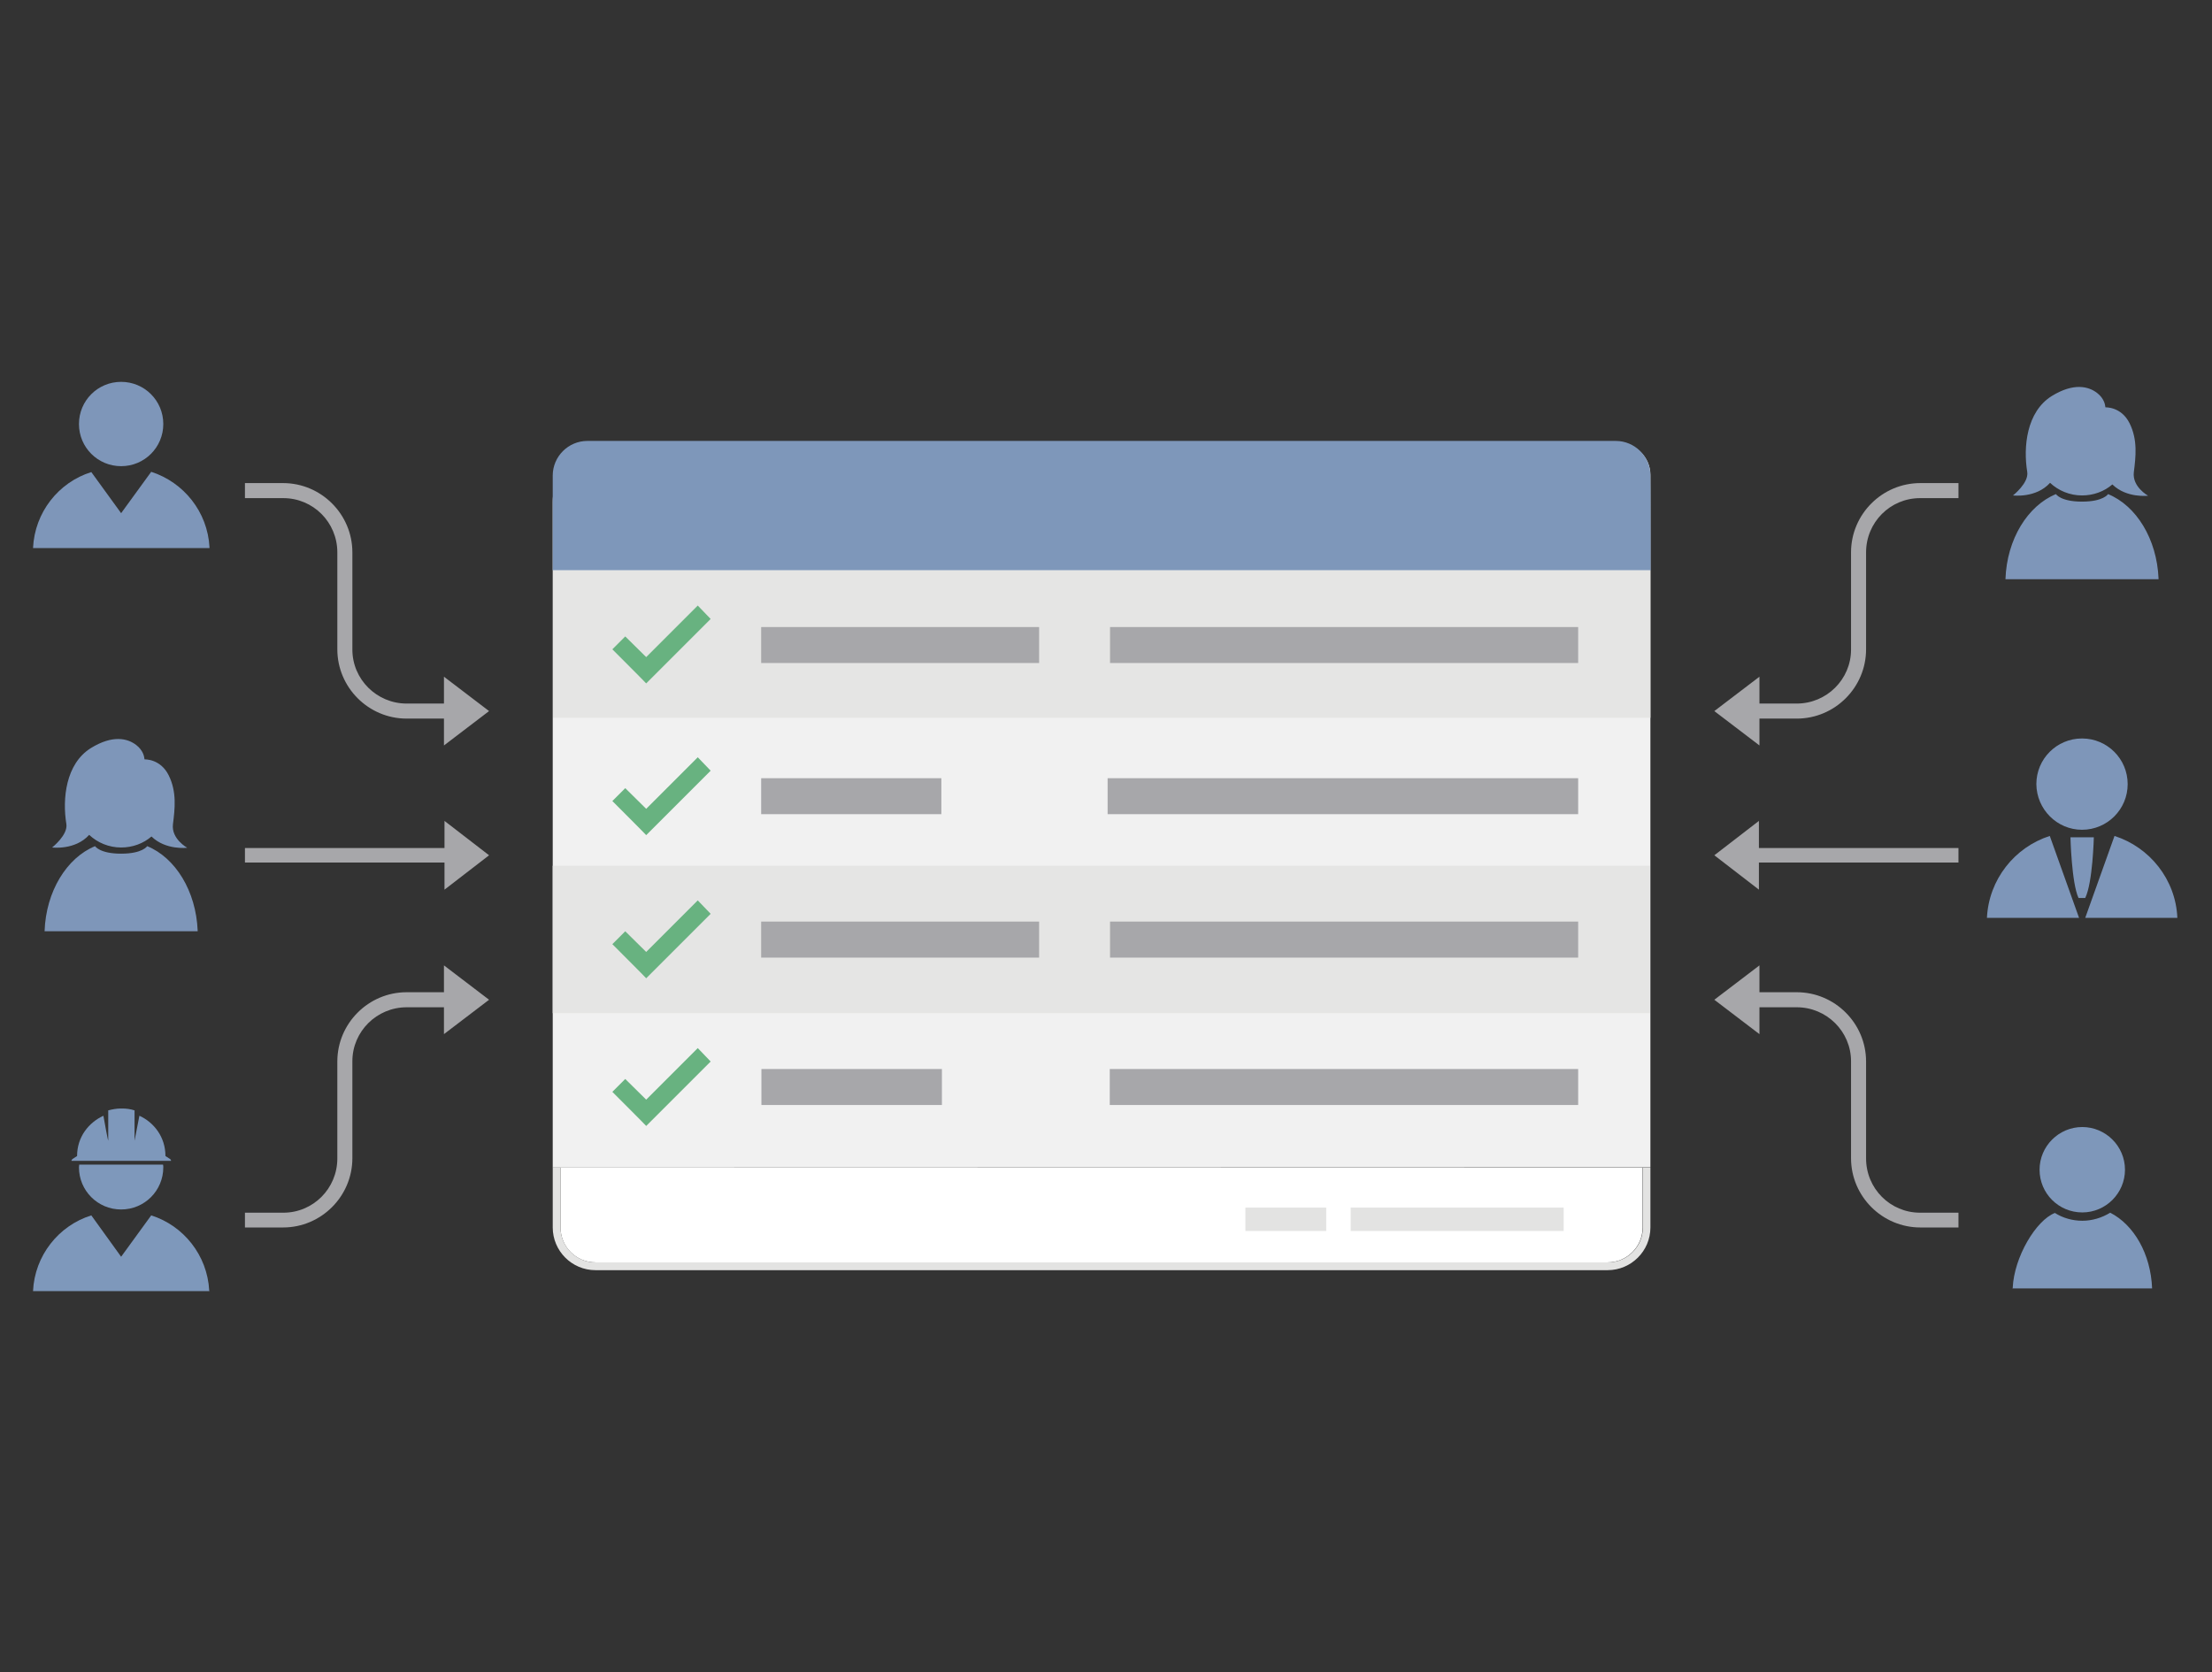 <?xml version="1.0" encoding="utf-8"?>
<!-- Generator: Adobe Illustrator 27.8.1, SVG Export Plug-In . SVG Version: 6.00 Build 0)  -->
<svg version="1.1" id="Layer_1" xmlns="http://www.w3.org/2000/svg" xmlns:xlink="http://www.w3.org/1999/xlink" x="0px" y="0px"
	 viewBox="0 0 823.6 622.7" style="enable-background:new 0 0 823.6 622.7;" xml:space="preserve">
<rect x="0" y="0" width="823.6" height="622.7" fill="#333333" stroke="none"/>
<style type="text/css">
	.st0{display:none;}
	.st1{display:inline;}
	.st2{fill:#F1F1F1;}
	.st3{fill:#E4E4E3;}
	.st4{fill:#C0C0C0;}
	.st5{fill:#FFFFFF;}
	.st6{fill:#7E97BA;}
	.st7{fill:#5A595C;}
	.st8{fill:#E4E5E5;}
	.st9{fill:#7E96B9;}
	.st10{display:none;fill:#68B180;}
	.st11{fill:#E5E5E4;}
	.st12{fill:#A7A7AA;}
	.st13{fill:#68B280;}
	.st14{fill:#E3E3E2;}
	.st15{fill:#7E98BB;}
</style>
<g class="st0">
	<g class="st1">
		<path class="st2" d="M150.5,380.9H673V33.2c0-9.5-7.5-17-16.9-17H180.8c-16.7,0-30.3,13.6-30.3,30.6V380.9z"/>
		<path class="st3" d="M150.5,81.7H673v98.7H150.5V81.7z M150.5,282h522.4v98.9H150.5V282z"/>
		<path class="st4" d="M641.9,144.1H376.5v-25.9h265.3v25.9H641.9z M641.9,344.5H376.5v-25.9h265.3v25.9H641.9z M285.2,344.5H181.9
			v-25.9h103.3V344.5L285.2,344.5z M285.2,144.1H181.9v-25.9h103.3V144.1L285.2,144.1z M264.5,244h-82.8v-25.9h82.8V244z M641.9,244
			H375.7v-25.9h266.2V244z"/>
		<path class="st5" d="M167.7,419.2h488.1c7.7,0,14-6.2,14-14l0.1-24.4H153.6v24.4C153.6,413,160,419.2,167.7,419.2z"/>
		<path class="st3" d="M551.7,396.9h86.2v9.6h-86.2V396.9z M509.3,396.9h32.8v9.6h-32.8V396.9z"/>
		<path class="st3" d="M670,380.9v1.3l-0.1,22.9c0,7.7-6.2,14-14,14H167.7c-7.7,0-14-6.2-14-14v-24.4h-3.1v24.4
			c0,9.5,7.7,17.1,17.1,17.1h488.1c9.5,0,17.1-7.7,17.1-17.1l0.1-24.4h-3V380.9z"/>
		<path class="st6" d="M673.1,81.4H150.5V33.8c0-9.6,7.8-17.4,17.4-17.4h487.5c9.6,0,17.4,7.8,17.4,17.4L673.1,81.4L673.1,81.4z"/>
	</g>
	<g class="st1">
		<g>
			<g>
				<g>
					<g>
						<path class="st7" d="M473.1,612.1c-1,0.3-2.9,0.9-5.1,0.9c-2.5,0-4.6-0.7-6.3-2.2c-1.4-1.4-2.3-3.6-2.3-6.2
							c0-4.9,3.5-8.6,9-8.6c2,0,3.5,0.4,4.2,0.8l-0.5,1.8c-0.9-0.4-2-0.7-3.7-0.7c-4,0-6.7,2.5-6.7,6.7s2.5,6.7,6.4,6.7
							c1.4,0,2.3-0.2,2.9-0.5v-4.9h-3.4v-1.8h5.5V612.1L473.1,612.1z"/>
					</g>
					<g>
						<path class="st7" d="M478.5,596.2v16.7h-2.1v-16.7H478.5z"/>
					</g>
					<g>
						<path class="st7" d="M482.1,610.2c1,0.6,2.3,1.1,3.8,1.1c2.2,0,3.5-1.2,3.5-2.9c0-1.6-0.9-2.5-3.1-3.3c-2.7-1-4.4-2.3-4.4-4.8
							c0-2.6,2.1-4.6,5.4-4.6c1.7,0,2.9,0.4,3.7,0.8l-0.6,1.8c-0.5-0.3-1.6-0.8-3.2-0.8c-2.3,0-3.1,1.4-3.1,2.5c0,1.6,1,2.3,3.3,3.2
							c2.8,1.1,4.2,2.5,4.2,4.9c0,2.6-1.9,4.8-5.9,4.8c-1.6,0-3.4-0.5-4.2-1L482.1,610.2z"/>
					</g>
					<g>
						<path class="st7" d="M501.9,598h-5.1v-1.8h12.4v1.8h-5.1v14.8H502L501.9,598L501.9,598z"/>
					</g>
					<g>
						<path class="st7" d="M510.4,607.2c0.1,2.9,2,4.2,4.1,4.2c1.6,0,2.5-0.3,3.3-0.6l0.4,1.6c-0.8,0.3-2.1,0.7-4,0.7
							c-3.7,0-5.9-2.4-5.9-6.1c0-3.6,2.1-6.4,5.6-6.4c3.9,0,4.9,3.5,4.9,5.7c0,0.5-0.1,0.8-0.1,1L510.4,607.2L510.4,607.2z
							 M516.8,605.7c0-1.4-0.6-3.5-3-3.5c-2.2,0-3.2,2-3.3,3.5H516.8z"/>
					</g>
					<g>
						<path class="st7" d="M528.2,612.8l-0.2-1.5h-0.1c-0.7,0.9-2,1.8-3.6,1.8c-2.4,0-3.6-1.7-3.6-3.5c0-2.9,2.6-4.5,7.2-4.4v-0.3
							c0-1-0.3-2.8-2.7-2.8c-1.1,0-2.3,0.3-3.1,0.9l-0.5-1.4c1-0.7,2.4-1,3.9-1c3.6,0,4.6,2.5,4.6,4.9v4.5c0,1,0.1,2.1,0.2,2.9
							L528.2,612.8L528.2,612.8z M528,606.7c-2.3-0.1-5.1,0.4-5.1,2.7c0,1.4,0.9,2.1,2.1,2.1c1.6,0,2.5-1,2.9-2
							c0.1-0.2,0.1-0.5,0.1-0.7V606.7L528,606.7z"/>
					</g>
					<g>
						<path class="st7" d="M533.6,604.1c0-1.2,0-2.3-0.1-3.3h1.9l0.1,2h0.1c0.7-1.1,1.8-2.2,3.8-2.2c1.6,0,2.9,1,3.4,2.4h0.1
							c0.4-0.7,0.8-1.2,1.4-1.6c0.7-0.5,1.5-0.8,2.7-0.8c1.6,0,3.9,1,3.9,5.2v7h-2.1V606c0-2.3-0.8-3.7-2.6-3.7
							c-1.2,0-2.2,0.9-2.6,2c-0.1,0.3-0.2,0.7-0.2,1.1v7.4h-2.1v-7.2c0-1.9-0.8-3.3-2.5-3.3c-1.4,0-2.3,1.1-2.7,2.1
							c-0.1,0.3-0.2,0.7-0.2,1v7.2h-2.1L533.6,604.1L533.6,604.1z"/>
					</g>
					<g>
						<path class="st7" d="M553.9,610.6c0.7,0.4,1.8,0.8,2.9,0.8c1.6,0,2.3-0.8,2.3-1.8s-0.7-1.6-2.2-2.2c-2.1-0.8-3.2-2-3.2-3.4
							c0-2,1.6-3.5,4.1-3.5c1.2,0,2.3,0.3,2.9,0.7l-0.5,1.6c-0.5-0.3-1.4-0.7-2.5-0.7c-1.3,0-2,0.7-2,1.6c0,1,0.7,1.4,2.3,2
							c2.1,0.8,3.1,1.8,3.1,3.6c0,2.1-1.6,3.6-4.5,3.6c-1.3,0-2.5-0.3-3.4-0.8L553.9,610.6z"/>
					</g>
				</g>
			</g>
			<g class="st0">
				<g class="st1">
					<path class="st8" d="M464.5,579.9h112.2V447.2H444v112.1C444,570.7,453.2,579.9,464.5,579.9z"/>
				</g>
			</g>
			<circle class="st8" cx="510.3" cy="512.2" r="66"/>
			<g>
				<g>
					<g>
						<path class="st9" d="M510.3,510.1c9.3,0,16.9-7.6,16.9-16.9s-7.6-16.9-16.9-16.9c-9.3,0-16.9,7.6-16.9,16.9
							C493.4,502.6,501,510.1,510.3,510.1z M475.2,542.7h34.1l-10.9-30.3C485.4,516.5,475.8,528.5,475.2,542.7z M522.3,512.4
							l-10.8,30.3h34.1C544.9,528.5,535.4,516.5,522.3,512.4z M514.7,512.9h-4.1h-0.3h-4.2c0,0,0.4,16.9,3,22.5h1.1h0.3h1.1
							C514.3,529.7,514.7,512.9,514.7,512.9z"/>
					</g>
				</g>
			</g>
		</g>
		<g>
			<g class="st0">
				<g class="st1">
					<path class="st8" d="M736,448.1h-94.4v132.7h132.7V448.1H736"/>
				</g>
			</g>
			<circle class="st8" cx="708" cy="512.2" r="66"/>
			<g>
				<g>
					<g>
						<g>
							<path class="st9" d="M734.9,542.5c-0.6-14.6-8.1-26.7-18.5-30.9c0,0-1.6,2.7-9.5,2.7c-7.8,0-9.5-2.7-9.5-2.7
								c-10.4,4.2-18,16.5-18.5,31.2H735L734.9,542.5z"/>
						</g>
					</g>
					<g>
						<g>
							<path class="st9" d="M731,512.1c0,0-5.9-3.2-5.2-8.7s1.5-11.8-1.6-17.9s-8.7-5.8-8.7-5.8l0,0l-0.1-0.1
								c-0.1-1-0.6-3.3-2.9-5.1c-3.3-2.5-8.8-3.8-16.7,1.1c-9.2,5.8-10.5,18.6-9,27.7c0.7,4-5.2,8.7-5.2,8.7s8.5,1.1,13.6-4.6
								c3.1,2.9,7.2,4.6,11.7,4.6c4.2,0,8.1-1.5,11.1-4C723.2,513.1,731,512.1,731,512.1z"/>
						</g>
					</g>
				</g>
			</g>
		</g>
		<g>
			<g class="st0">
				<g class="st1">
					<path class="st8" d="M246.9,578.6h132.7V445.9H246.9V578.6z"/>
				</g>
			</g>
			<g>
				<g>
					<g>
						<path class="st7" d="M289.5,595.1c1.1-0.2,2.7-0.3,4.1-0.3c2.3,0,3.8,0.4,4.8,1.4c0.8,0.7,1.3,1.9,1.3,3.2
							c0,2.2-1.4,3.6-3.1,4.2v0.1c1.3,0.5,2.1,1.6,2.5,3.4c0.5,2.3,0.9,3.9,1.3,4.6h-2.2c-0.3-0.5-0.7-1.9-1.1-4
							c-0.5-2.3-1.4-3.2-3.3-3.3h-2.1v7.2h-2.1L289.5,595.1L289.5,595.1z M291.6,602.6h2.2c2.3,0,3.8-1.2,3.8-3.2
							c0-2.1-1.6-3.1-3.8-3.1c-1,0-1.8,0.1-2.1,0.2v6.1H291.6z"/>
					</g>
					<g>
						<path class="st7" d="M317.1,603c0,5.7-3.5,8.8-7.7,8.8c-4.4,0-7.5-3.4-7.5-8.5c0-5.3,3.3-8.8,7.7-8.8
							C314.2,594.6,317.1,598.1,317.1,603z M304.2,603.3c0,3.6,2,6.8,5.3,6.8c3.4,0,5.3-3.1,5.3-6.9c0-3.3-1.8-6.8-5.3-6.8
							C305.9,596.3,304.2,599.6,304.2,603.3z"/>
					</g>
					<g>
						<path class="st7" d="M322.6,611.5l-4.2-16.7h2.3l2,8.5c0.5,2.1,0.9,4.2,1.2,5.8h0.1c0.3-1.6,0.8-3.6,1.4-5.8l2.2-8.4h2.3
							l2,8.5c0.5,2,0.9,4,1.2,5.7h0.1c0.3-1.8,0.8-3.7,1.4-5.8l2.2-8.4h2.2l-4.8,16.7h-2.4l-2.1-8.7c-0.5-2.1-0.8-3.8-1.1-5.5h-0.1
							c-0.3,1.6-0.7,3.3-1.3,5.5l-2.3,8.7L322.6,611.5L322.6,611.5z"/>
					</g>
				</g>
			</g>
			<circle class="st8" cx="313.2" cy="512.2" r="66"/>
			<g>
				<g>
					<g>
						<g>
							<path class="st9" d="M341.2,541.1c-0.6-14.6-8.1-26.7-18.5-30.9c0,0-1.6,2.7-9.5,2.7s-9.5-2.7-9.5-2.7
								c-10.4,4.2-18,16.5-18.5,31.2h56.1L341.2,541.1z"/>
						</g>
					</g>
					<g>
						<g>
							<path class="st9" d="M337.4,510.8c0,0-5.9-3.2-5.2-8.7c0.7-5.5,1.5-11.8-1.6-17.9s-8.7-5.8-8.7-5.8l0,0l-0.1-0.1
								c-0.1-1-0.6-3.3-2.9-5.1c-3.3-2.5-8.8-3.8-16.7,1.1c-9.2,5.8-10.5,18.6-9,27.7c0.7,4-5.2,8.7-5.2,8.7s8.5,1.1,13.6-4.6
								c3.1,2.9,7.2,4.6,11.7,4.6c4.2,0,8.1-1.5,11.1-4C329.6,511.8,337.4,510.8,337.4,510.8z"/>
						</g>
					</g>
				</g>
			</g>
		</g>
		<g>
			<g>
				<g>
					<g>
						<path class="st7" d="M91.9,594.8H94v14.8h7.1v1.8h-9.2V594.8L91.9,594.8z"/>
					</g>
					<g>
						<path class="st7" d="M110.2,611.5L110,610h-0.1c-0.7,0.9-2,1.8-3.6,1.8c-2.4,0-3.6-1.7-3.6-3.5c0-2.9,2.6-4.5,7.2-4.4v-0.3
							c0-1-0.3-2.8-2.7-2.8c-1.1,0-2.3,0.3-3.1,0.9l-0.5-1.4c1-0.7,2.4-1,3.9-1c3.6,0,4.6,2.5,4.6,4.9v4.5c0,1,0.1,2.1,0.2,2.9
							L110.2,611.5L110.2,611.5z M109.8,605.4c-2.3-0.1-5.1,0.4-5.1,2.7c0,1.4,0.9,2.1,2.1,2.1c1.6,0,2.5-1,2.9-2
							c0.1-0.2,0.1-0.5,0.1-0.7C109.8,607.4,109.8,605.4,109.8,605.4z"/>
					</g>
					<g>
						<path class="st7" d="M115.4,602.8c0-1.2,0-2.3-0.1-3.3h2l0.1,2h0.1c0.6-1.1,2-2.3,4-2.3c1.6,0,4.2,1,4.2,5.1v7.2h-2.1v-6.9
							c0-2-0.7-3.5-2.8-3.5c-1.4,0-2.5,1-2.9,2.2c-0.1,0.3-0.1,0.7-0.1,1v7.2h-2.1L115.4,602.8L115.4,602.8z"/>
					</g>
					<g>
						<path class="st7" d="M139.5,594v14.5c0,1,0,2.3,0.1,3.1h-2l-0.1-2.1h-0.1c-0.7,1.4-2.1,2.3-4.1,2.3c-2.9,0-5.1-2.5-5.1-6.1
							c0-4,2.5-6.4,5.3-6.4c1.8,0,3.1,0.8,3.6,1.8h0.1v-7.2L139.5,594L139.5,594z M137.4,604.4c0-0.3,0-0.7-0.1-0.9
							c-0.3-1.4-1.5-2.5-3.1-2.5c-2.3,0-3.6,2-3.6,4.6c0,2.4,1.2,4.4,3.5,4.4c1.4,0,2.8-1,3.2-2.6c0.1-0.3,0.1-0.6,0.1-0.9
							L137.4,604.4L137.4,604.4z"/>
					</g>
				</g>
			</g>
			<g class="st0">
				<g class="st1">
					<path class="st8" d="M49.3,578.6H182V445.9H49.3V578.6z"/>
				</g>
			</g>
			<circle class="st8" cx="115.6" cy="512.2" r="66"/>
			<g>
				<g>
					<g>
						<g>
							<path class="st9" d="M150.8,541.1c-0.7-14.1-10.2-25.9-23.2-30l-12,16.5l-11.9-16.5c-13,4.1-22.6,16-23.2,30.3h70.4
								L150.8,541.1z"/>
						</g>
					</g>
					<g>
						<g>
							<path class="st9" d="M115.6,508.8c9.3,0,16.9-7.6,16.9-16.9s-7.6-16.9-16.9-16.9s-16.9,7.6-16.9,16.9
								C98.8,501.2,106.3,508.8,115.6,508.8z"/>
						</g>
					</g>
				</g>
			</g>
		</g>
		<g>
			<path class="st7" d="M665.4,612.9l-0.2-1.5h-0.1c-0.7,0.9-2,1.8-3.7,1.8c-2.5,0-3.7-1.7-3.7-3.5c0-2.9,2.6-4.5,7.3-4.5V605
				c0-1-0.3-2.8-2.8-2.8c-1.1,0-2.3,0.3-3.1,0.9l-0.5-1.4c1-0.7,2.4-1.1,4-1.1c3.7,0,4.6,2.5,4.6,4.9v4.5c0,1,0,2.1,0.2,2.9
				L665.4,612.9L665.4,612.9z M665.1,606.7c-2.4,0-5.1,0.4-5.1,2.7c0,1.4,1,2.1,2.1,2.1c1.6,0,2.6-1,2.9-2c0.1-0.2,0.1-0.5,0.1-0.7
				V606.7z"/>
			<path class="st7" d="M670.8,604c0-1.2,0-2.3-0.1-3.3h1.9l0.1,2l0,0c0.6-1.1,2-2.3,4-2.3c1.7,0,4.3,1,4.3,5.1v7.2h-2.2v-7
				c0-1.9-0.7-3.6-2.8-3.6c-1.4,0-2.6,1-2.9,2.2c-0.1,0.3-0.1,0.6-0.1,1v7.3h-2.2V604z"/>
			<path class="st7" d="M695.1,595.1v14.6c0,1.1,0,2.3,0.1,3.1h-2l-0.1-2.1H693c-0.7,1.3-2.1,2.4-4.1,2.4c-2.9,0-5.2-2.5-5.2-6.1
				c0-4,2.5-6.5,5.4-6.5c1.8,0,3.1,0.9,3.6,1.8l0,0v-7.2H695.1z M692.9,605.7c0-0.3,0-0.7-0.1-0.9c-0.3-1.4-1.5-2.5-3.2-2.5
				c-2.3,0-3.6,2-3.6,4.7c0,2.4,1.2,4.5,3.6,4.5c1.5,0,2.8-1,3.2-2.6c0.1-0.3,0.1-0.6,0.1-1V605.7z"/>
			<path class="st7" d="M718.3,605.5c-0.1-2.3-0.3-5.2-0.2-7.3H718c-0.6,2-1.3,4.1-2.1,6.4l-3,8.2h-1.7l-2.7-8
				c-0.8-2.4-1.5-4.5-2-6.5l0,0c0,2.1-0.2,4.9-0.3,7.4l-0.4,7.2h-2.1l1.2-16.8h2.8l2.9,8.1c0.7,2.1,1.3,3.9,1.7,5.7h0.1
				c0.4-1.7,1-3.5,1.8-5.7l3-8.1h2.8l1,16.8h-2.1L718.3,605.5z"/>
			<path class="st7" d="M735.2,606.7c0,4.5-3.1,6.4-6,6.4c-3.3,0-5.8-2.4-5.8-6.2c0-4,2.6-6.4,6-6.4
				C732.9,600.5,735.2,603,735.2,606.7z M725.6,606.8c0,2.6,1.5,4.6,3.7,4.6c2.1,0,3.7-2,3.7-4.7c0-2-1-4.6-3.6-4.6
				S725.6,604.5,725.6,606.8z"/>
			<path class="st7" d="M738,604.5c0-1.4,0-2.6-0.1-3.8h1.9l0.1,2.4h0.1c0.5-1.6,1.9-2.6,3.3-2.6c0.2,0,0.4,0,0.6,0.1v2.1
				c-0.2,0-0.4-0.1-0.8-0.1c-1.5,0-2.6,1.2-2.9,2.8c0,0.3-0.1,0.7-0.1,1v6.4H738V604.5z"/>
			<path class="st7" d="M747.2,607.2c0.1,3,2,4.2,4.1,4.2c1.6,0,2.5-0.3,3.3-0.6l0.4,1.6c-0.8,0.3-2.1,0.8-4,0.8
				c-3.7,0-5.9-2.4-5.9-6.1s2.1-6.5,5.7-6.5c3.9,0,5,3.5,5,5.7c0,0.5,0,0.8-0.1,1h-8.5V607.2z M753.6,605.6c0-1.4-0.6-3.6-3-3.6
				c-2.2,0-3.2,2-3.4,3.6H753.6z"/>
		</g>
	</g>
</g>
<g>
	<path class="st10" d="M781.3,524.1v17.2c0,21.1-17.2,38.2-38.2,38.2H441.3c-16.5,0-29.8,13.5-29.8,29.8V639H403v-29.8
		c0-21.1,17.2-38.2,38.2-38.2h302c16.5,0,29.8-13.5,29.8-29.8V524L781.3,524.1L781.3,524.1z"/>
	<path class="st10" d="M33.1,524.1v17.2c0,21.1,17.2,38.2,38.2,38.2H373c16.5,0,29.8,13.5,29.8,29.8V639h8.5v-29.8
		c0-21.1-17.2-38.2-38.2-38.2h-302c-16.5,0-29.8-13.5-29.8-29.8V524L33.1,524.1L33.1,524.1z"/>
</g>
<g>
	<path class="st2" d="M205.8,434.8V186.9c0-12,9.8-21.8,21.9-21.8h375.1c6.5,0,11.7,5.3,11.7,11.7v257.9L205.8,434.8L205.8,434.8z"
		/>
	<path class="st6" d="M614.6,212.4H205.8v-35.3c0-7.1,5.8-12.9,12.9-12.9h382.9c7.1,0,12.9,5.8,12.9,12.9
		C614.6,177.1,614.6,212.4,614.6,212.4z"/>
	<path class="st11" d="M614.6,267.3H205.9v-54.9h408.6V267.3z M614.4,377.3H205.8v-54.9h408.5V377.3z"/>
	<path class="st12" d="M587.7,246.9H413.3v-13.4h174.3V246.9z M386.9,246.9H283.4v-13.4h103.5V246.9z M587.7,356.6H413.3v-13.4
		h174.3V356.6z M386.9,356.6H283.4v-13.4h103.5V356.6z M587.7,303.2H412.4v-13.4h175.2V303.2z M350.5,303.2h-67.1v-13.4h67.1V303.2z
		 M587.7,411.5H413.2v-13.4h174.4V411.5z M350.7,411.5h-67.2v-13.4h67.2L350.7,411.5L350.7,411.5z"/>
	<path class="st13" d="M228,241.8l4.8-4.8l7.8,7.7l19.2-19.2l4.8,5l-24,24C240.6,254.4,228,241.8,228,241.8L228,241.8z M228,298.3
		l4.8-4.8l7.8,7.7l19.2-19.2l4.8,5l-24,24C240.6,310.9,228,298.3,228,298.3L228,298.3z M228,351.6l4.8-4.8l7.8,7.7l19.2-19.2l4.8,5
		l-24,24C240.6,364.2,228,351.6,228,351.6L228,351.6z M228,406.6l4.8-4.8l7.8,7.7l19.2-19.2l4.8,5l-24,24
		C240.6,419.2,228,406.6,228,406.6L228,406.6z"/>
	<g>
		<path class="st5" d="M221.7,470.1h376.9c7.1,0,13-5.8,13-13v-22.3H208.7v22.3C208.7,464.3,214.5,470.1,221.7,470.1z"/>
		<path class="st14" d="M502.9,449.7h79.3v8.7h-79.3V449.7z M463.7,449.7h30.1v8.7h-30.1V449.7z"/>
		<path class="st14" d="M611.7,434.8v22.3c0,7.1-5.8,13-13,13H221.7c-7.1,0-13-5.8-13-13v-22.3h-2.9v22.3c0,8.7,7.1,15.9,15.9,15.9
			h376.9c8.7,0,15.9-7.1,15.9-15.9v-22.3H611.7z"/>
	</g>
	<g>
		<path class="st12" d="M91.2,451.6h14.3c11.1,0,20.1-9,20.1-20.2v-36.1c0-14.2,11.6-25.8,25.8-25.8h13.9v-10l16.8,12.8l-16.8,12.8
			v-10h-13.9c-11.1,0-20.2,9-20.2,20.1v36.1c0,14.2-11.6,25.8-25.8,25.8H91.2V451.6z M105.5,185.5c11.1,0,20.1,9,20.1,20.2v36.1
			c0,14.2,11.6,25.8,25.8,25.8h13.9v10l16.8-12.8L165.3,252v10h-13.9c-11.1,0-20.2-9-20.2-20.1v-36.2c0-14.2-11.6-25.8-25.8-25.8
			H91.2v5.6H105.5z M165.5,321.2H91.2v-5.4h74.3v-10.1l16.6,12.8l-16.6,12.8V321.2z"/>
		<g>
			<g>
				<g>
					<path class="st9" d="M78,203.8c-0.7-13.2-9.6-24.2-21.7-28.1l-11.2,15.4L34,175.8c-12.2,3.8-21.1,15-21.7,28.3H78L78,203.8z"/>
				</g>
				<g>
					<path class="st9" d="M45.1,173.6c8.7,0,15.7-7,15.7-15.7c0-8.7-7-15.7-15.7-15.7c-8.7,0-15.7,7-15.7,15.7
						C29.4,166.6,36.4,173.6,45.1,173.6z"/>
				</g>
			</g>
		</g>
		<g>
			<g>
				<g>
					<path class="st9" d="M73.6,346.6c-0.6-14.8-8.3-27.2-18.8-31.5c0,0-1.7,2.8-9.7,2.8s-9.7-2.8-9.7-2.8
						c-10.5,4.3-18.3,16.8-18.8,31.7h57L73.6,346.6z"/>
				</g>
				<g>
					<path class="st9" d="M69.7,315.7c0,0-6-3.3-5.3-8.8c0.7-5.6,1.5-12-1.6-18.2c-3.1-6.2-8.9-5.9-8.9-5.9s0,0,0,0
						c0,0-0.1,0-0.1-0.1c-0.1-1.1-0.6-3.3-3-5.2c-3.3-2.6-8.9-3.9-17,1.1c-9.4,5.9-10.6,19-9.1,28.2c0.7,4.1-5.3,8.8-5.3,8.8
						s8.6,1.1,13.8-4.7c3.1,2.9,7.3,4.7,11.9,4.7c4.3,0,8.3-1.5,11.3-4.1C61.7,316.7,69.7,315.7,69.7,315.7z"/>
				</g>
			</g>
		</g>
		<g>
			<g>
				<g>
					<path class="st15" d="M77.9,480.6c-0.7-13.2-9.6-24.2-21.6-28L45.1,468L34,452.6c-12.2,3.8-21.1,15-21.7,28.2H78L77.9,480.6z"
						/>
				</g>
				<g>
					<g>
						<path class="st15" d="M28.7,430.5l-1.7,1.1c-0.2,0.2-0.4,0.4-0.4,0.7h37.1c0-0.2-0.1-0.5-0.4-0.7l-1.7-1.1
							c0-7.2-4.4-12.6-9.7-15c-0.7,3.5-1.8,9.3-1.8,9.3c0,0,0,0,0,0v-0.3v-9.7v-1.3c-1.5-0.5-3.1-0.7-4.7-0.7c-0.1,0-0.1,0-0.2,0
							c-0.1,0-0.1,0-0.2,0c-1.6,0-3.2,0.3-4.7,0.7v1.3v9.7v0.3c0,0,0,0,0,0c-0.1,0-1.2-5.8-1.8-9.3C33.1,418,28.7,423.3,28.7,430.5z
							"/>
					</g>
					<g>
						<path class="st15" d="M29.5,433.7c0,0.3-0.1,0.7-0.1,1c0,8.7,7,15.7,15.7,15.7c8.7,0,15.7-7,15.7-15.7c0-0.3,0-0.7-0.1-1H29.5
							z"/>
					</g>
				</g>
			</g>
		</g>
	</g>
	<path class="st12" d="M729.2,457.1H715c-14.2,0-25.8-11.6-25.8-25.8v-36.1c0-11.1-9.1-20.1-20.2-20.1h-13.9v10l-16.8-12.8
		l16.8-12.8v10H669c14.2,0,25.8,11.6,25.8,25.8v36.1c0,11.2,9,20.2,20.1,20.2h14.3V457.1z M729.2,185.5v-5.6H715
		c-14.2,0-25.8,11.6-25.8,25.8v36.2c0,11.1-9.1,20.1-20.2,20.1h-13.9v-10l-16.8,12.8l16.8,12.8v-10H669c14.2,0,25.8-11.6,25.8-25.8
		v-36.1c0-11.2,9-20.2,20.1-20.2H729.2z M654.9,331.3l-16.6-12.8l16.6-12.8v10.1h74.3v5.4h-74.3V331.3z"/>
	<g>
		<g>
			<g>
				<path class="st9" d="M803.7,215.5c-0.6-14.8-8.3-27.2-18.8-31.5c0,0-1.7,2.8-9.7,2.8c-8,0-9.7-2.8-9.7-2.8
					c-10.5,4.3-18.3,16.8-18.8,31.7h57L803.7,215.5z"/>
			</g>
			<g>
				<path class="st9" d="M799.8,184.6c0,0-6-3.3-5.3-8.8c0.7-5.6,1.5-12-1.6-18.2c-3.1-6.2-8.9-5.9-8.9-5.9s0,0,0,0
					c0,0-0.1,0-0.1-0.1c-0.1-1.1-0.6-3.3-3-5.2c-3.3-2.6-8.9-3.9-17,1.1c-9.4,5.9-10.6,19-9.1,28.2c0.7,4.1-5.3,8.8-5.3,8.8
					s8.6,1.1,13.8-4.7c3.1,2.9,7.3,4.7,11.9,4.7c4.3,0,8.3-1.5,11.3-4.1C791.8,185.6,799.8,184.6,799.8,184.6z"/>
			</g>
		</g>
	</g>
	<g>
		<path class="st6" d="M765.1,451.7c3,1.9,6.6,2.9,10.2,2.9c3.7,0,7.3-1.1,10.4-3c8.8,4.5,15.1,15.3,15.6,28.2h-52l0.1-0.2
			C749.9,468.1,758.1,454.4,765.1,451.7L765.1,451.7z M775.3,419.7c8.7,0,15.9,7.1,15.9,15.9c0,8.7-7.1,15.9-15.9,15.9
			s-15.9-7.1-15.9-15.9C759.4,426.8,766.6,419.7,775.3,419.7L775.3,419.7z"/>
	</g>
	<g>
		<g>
			<path class="st9" d="M775.2,309c9.4,0,17-7.6,17-17c0-9.4-7.6-17-17-17c-9.4,0-17,7.6-17,17C758.3,301.4,765.9,309,775.2,309z
				 M739.8,341.8h34.3l-10.9-30.5C750.1,315.5,740.5,327.5,739.8,341.8z M787.3,311.3l-10.9,30.5h34.3
				C810.1,327.5,800.4,315.5,787.3,311.3z M779.6,311.8h-4.2h-0.3h-4.2c0,0,0.4,17,3,22.6h1.1h0.3h1.1
				C779.2,328.7,779.6,311.8,779.6,311.8z"/>
		</g>
	</g>
</g>
</svg>
